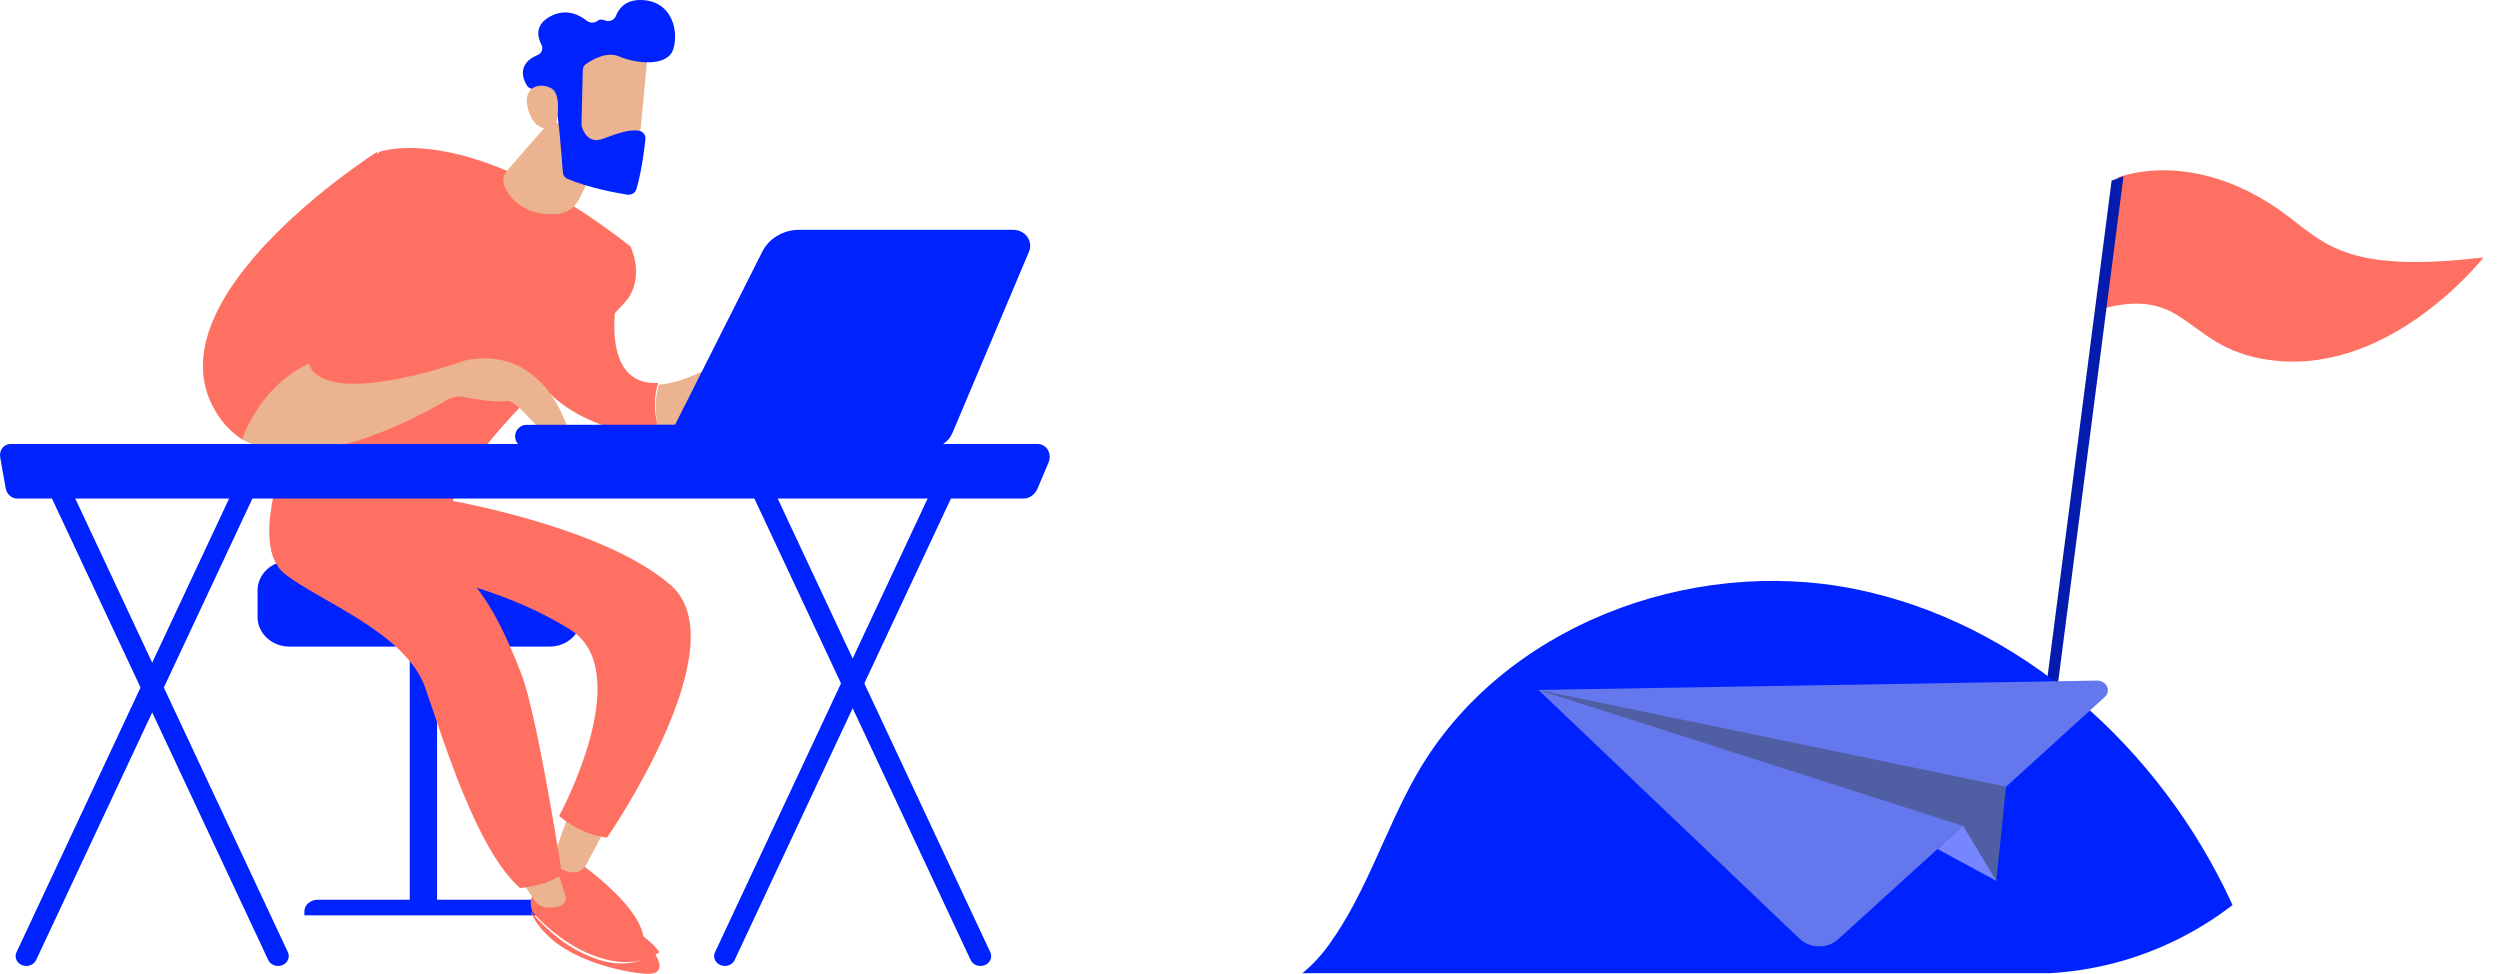 <svg width="362" height="141" viewBox="0 0 362 141" fill="none" xmlns="http://www.w3.org/2000/svg">
<g clip-path="url(#clip0_142_1403)">
<path d="M306.637 25.724C306.637 25.724 317.863 20.974 331.583 31.524C337.029 35.712 340.601 39.499 359.614 37.278C359.614 37.278 346.594 53.95 329.575 52.241C316.199 50.898 317.337 41.157 304.178 44.765L306.637 25.724Z" fill="#FE7062" fill-opacity="0.996"/>
<path d="M292.862 138.691L291.248 138.483L305.761 26.156L307.484 25.524L292.862 138.691Z" fill="#051BAD"/>
<g clip-path="url(#clip1_142_1403)">
<path d="M182.388 144.11C186.051 143.04 189.419 140.951 192.392 136.849C197.9 129.251 200.569 120.06 205.222 111.975C217.426 90.772 244.548 80.469 268.552 85.284C292.557 90.1 312.722 108.312 323.036 130.539C339.031 165.006 334.189 208.987 359.497 237.332C370.598 249.766 386.027 257.239 400.198 266.006C414.368 274.774 428.343 286.142 433.183 302.089C437.958 317.819 432.506 335.547 421.546 347.761C410.586 359.975 394.813 367.11 378.68 370.141C370.191 371.736 359.614 373.847 357.449 382.212C355.888 388.244 359.883 394.241 360.615 400.433C361.788 410.342 354.009 419.667 344.641 423.06C335.272 426.453 325.178 422.817 315.215 422.455C292.77 421.637 271.808 414.447 255.566 398.668C245.599 388.986 236.688 374.669 233.627 361.009C228.821 339.562 215.079 322.599 199.26 308.409C190.059 300.156 182.012 290.443 172.78 282.111C164.048 274.23 155.104 266.587 146.401 258.674C131.665 245.274 114.531 231.085 110.101 210.749C106.563 194.509 111.95 176.624 123.246 164.59C132.614 154.611 145.45 148.46 158.822 146.024C167.302 144.479 175.385 146.156 182.388 144.11Z" fill="#0022FF"/>
</g>
<path d="M290.472 113.909L289.066 127.553L279.352 120.757L290.472 113.909Z" fill="#505FA3"/>
<path d="M222.769 99.902L260.581 135.931C261.304 136.621 262.308 137.019 263.36 137.034C264.413 137.049 265.423 136.68 266.159 136.011L304.778 100.92C305.221 100.518 305.344 99.915 305.092 99.393C304.839 98.872 304.26 98.538 303.627 98.549L222.769 99.902Z" fill="#6577ED"/>
<path d="M290.467 113.911L222.769 99.902L284.255 119.591L284.044 123.391L290.467 113.911Z" fill="#505FA3"/>
<path d="M280.542 122.934L289.066 127.553L284.255 119.591L280.542 122.934Z" fill="#7686FF"/>
</g>
<path d="M63.286 90.804H59.331V131.412H63.286V90.804Z" fill="#0022FF"/>
<path d="M44.074 132.54H79.108V131.962C79.108 131.035 78.241 130.284 77.171 130.284H46.011C44.941 130.284 44.074 131.035 44.074 131.962V132.54Z" fill="#0022FF"/>
<path d="M37.294 89.352C37.294 91.701 39.355 93.624 41.874 93.624H79.613C82.132 93.624 84.193 91.701 84.193 89.352V85.489C84.193 83.139 82.132 81.216 79.613 81.216H41.874C39.355 81.216 37.294 83.139 37.294 85.489L37.294 89.352Z" fill="#0022FF"/>
<path d="M83.667 124.811C83.667 124.811 94.968 132.471 93.005 137.616C93.005 137.616 80.641 132.6 79.147 128.649C77.653 124.697 79.4 122.952 79.4 122.952L83.667 124.811Z" fill="#FE7062"/>
<path d="M82.142 118.44L80.342 123.604C80.07 124.383 80.342 125.271 81.044 125.711C81.396 125.932 81.877 126.136 82.534 126.284C83.462 126.492 84.419 126.067 84.865 125.234L87.019 121.21L82.142 118.44Z" fill="#ECB390"/>
<path d="M63.737 72.192C63.737 72.192 87.099 76.006 97.121 84.725C107.142 93.445 87.922 121.26 87.922 121.26C87.922 121.26 84.773 121.242 80.957 118.161C80.957 118.161 92.353 97.242 82.532 91.141C71.49 84.283 58.766 82.738 58.766 82.738L63.511 72.864L63.737 72.192Z" fill="#FE7062"/>
<path d="M91.329 134.559C88.788 133.472 81.593 128.819 80.381 128.614C79.168 128.408 77.065 129.725 77.065 129.725C77.065 129.725 76.553 130.576 77.1 132.059C78.789 133.947 82.538 137.546 87.578 138.888C91.286 139.874 93.879 138.954 95.494 137.878C94.606 136.628 93.021 135.283 91.329 134.559Z" fill="#FE7062"/>
<path d="M87.06 139.072C82.147 137.679 78.493 133.938 76.847 131.976C77.208 133.018 78.039 134.359 79.815 135.932C84.22 139.833 92.632 141.239 94.423 140.968C95.858 140.751 95.723 139.445 94.775 138.024C93.201 139.142 90.674 140.098 87.06 139.072Z" fill="#FE7062"/>
<path d="M75.152 126.481C75.181 127.111 76.634 129.271 77.484 130.483C77.887 131.058 78.594 131.41 79.359 131.412C79.844 131.413 80.403 131.376 80.909 131.247C81.67 131.054 82.097 130.336 81.874 129.663L80.215 124.644L75.152 126.481Z" fill="#ECB390"/>
<path d="M41.292 65.988C41.292 65.988 36.11 79.151 41.292 83.154C46.473 87.157 58.834 91.664 61.595 99.637C64.356 107.609 69.042 123.104 75.313 128.592C75.313 128.592 79.719 128.186 81.368 126.519C81.368 126.519 77.796 103.387 75.441 97.452C73.401 92.312 70.396 84.893 64.636 80.746C62.987 79.559 63.275 77.679 64.039 75.852L65.431 72.527L41.292 65.988Z" fill="#FE7062"/>
<path d="M95.294 55.45C86.605 55.945 89.313 42.822 89.469 42.3L76.282 51.106C76.282 51.106 76.981 58.123 87.944 61.804C90.718 62.736 93.253 62.777 95.494 62.321C94.539 59.686 94.733 57.322 95.294 55.45Z" fill="#FE7062"/>
<path d="M112.396 51.713C109.121 49.57 105.411 51.713 105.411 51.713C101.032 54.407 97.793 55.552 95.403 55.688C94.836 57.572 94.639 59.952 95.606 62.604C100.512 61.612 104.021 58.273 105.546 56.559C106.095 55.942 107.067 55.835 107.739 56.334C108.421 56.84 109.083 57.534 108.963 58.264C108.726 59.703 110.502 60.161 110.636 59.639C110.77 59.117 110.028 56.022 110.028 56.022C110.028 56.022 113.58 59.382 114.967 60.672C116.353 61.963 118.097 60.672 118.097 60.672C118.097 60.672 115.671 53.856 112.396 51.713Z" fill="#ECB390"/>
<path d="M54.906 21.998C54.906 21.998 67.618 17.18 91.277 35.667C91.277 35.667 93.253 39.538 91.097 42.984C88.941 46.43 68.4 63.221 65.577 72.532C65.577 72.532 53.34 76.296 40.684 67.371C40.684 67.371 41.801 41.457 54.906 21.998Z" fill="#FE7062"/>
<path d="M79.716 17.484L73.469 24.669C72.848 25.383 72.712 26.375 73.141 27.205C74.008 28.883 76.065 31.326 80.628 30.988C81.986 30.888 83.188 30.111 83.781 28.948L88.149 20.381L79.716 17.484Z" fill="#ECB390"/>
<path d="M44.824 52.718C43.359 47.035 58.201 34.366 58.201 34.366L54.596 21.996C54.596 21.996 22.548 42.313 30.715 58.652C31.886 60.994 33.441 62.635 35.244 63.732C37.825 57.117 41.937 54.083 44.824 52.718Z" fill="#FE7062"/>
<path d="M67.497 52.153C67.497 52.153 49.679 58.618 45.33 53.755C45.035 53.425 44.842 53.05 44.734 52.639C41.811 53.996 37.647 57.01 35.033 63.584C44.405 69.18 60.423 60.471 64.754 57.903C65.466 57.48 66.321 57.332 67.147 57.492C68.818 57.816 71.704 58.292 73.26 58.068C75.537 57.74 78.808 65.246 82.498 62.931C82.498 62.931 79.338 49.884 67.497 52.153Z" fill="#ECB390"/>
<path d="M93.797 7.383C93.861 7.611 92.323 23.124 92.323 23.124L82.823 22.119L81.933 7.214C81.933 7.214 92.738 3.563 93.797 7.383Z" fill="#ECB390"/>
<path d="M84.392 10.114L84.199 17.991C84.196 18.092 84.208 18.191 84.236 18.289C84.402 18.888 85.138 20.91 87.332 20.088C89.322 19.342 91.15 18.689 92.495 18.924C93.099 19.03 93.516 19.541 93.459 20.107C93.318 21.516 92.937 24.685 92.151 27.392C91.991 27.942 91.4 28.282 90.793 28.183C88.967 27.886 85.133 27.159 82.197 25.907C81.799 25.737 81.532 25.385 81.503 24.981C81.36 23.012 80.9 17.028 80.493 15.379C80.111 13.831 77.917 13.103 76.972 12.858C76.662 12.777 76.404 12.585 76.253 12.322C75.719 11.395 74.874 9.209 77.827 7.978C78.445 7.721 78.707 7.048 78.409 6.485C77.817 5.365 77.415 3.604 79.667 2.383C81.956 1.142 83.895 2.146 84.98 3.011C85.419 3.361 86.056 3.356 86.509 3.022C86.767 2.832 87.118 2.743 87.579 2.948C88.2 3.224 88.943 2.917 89.176 2.318C89.623 1.166 90.658 -0.124 93.06 0.01C97.32 0.247 98.303 4.481 97.498 7.103C96.692 9.724 92.088 9.223 89.686 8.187C87.859 7.399 85.757 8.632 84.855 9.269C84.568 9.47 84.4 9.781 84.392 10.114Z" fill="#0022FF"/>
<path d="M80.453 18.334C80.453 18.334 81.582 13.675 79.785 12.758C77.988 11.841 75.571 12.678 76.48 15.867C77.611 19.834 80.453 18.334 80.453 18.334Z" fill="#ECB390"/>
<path d="M76.175 64.858C76.203 64.86 76.232 64.861 76.261 64.86L113.602 64.82C114.525 64.819 115.272 64.07 115.271 63.146C115.27 62.223 114.519 61.46 113.598 61.477L76.257 61.517C75.334 61.518 74.587 62.267 74.587 63.19C74.589 64.085 75.292 64.815 76.175 64.858Z" fill="#0022FF"/>
<path d="M146.698 33.276H115.72C113.435 33.276 111.355 34.51 110.38 36.444L96.059 64.86H134.557C136.029 64.86 137.353 64.018 137.894 62.737L148.999 36.442C149.641 34.922 148.444 33.276 146.698 33.276Z" fill="#0022FF"/>
<path d="M129.806 49.325C130.463 47.41 129.907 45.528 128.562 45.122C127.218 44.717 125.595 45.941 124.938 47.856C124.28 49.771 124.837 51.653 126.181 52.059C127.525 52.464 129.148 51.24 129.806 49.325Z" fill="#0022FF"/>
<path d="M141.975 139.872C142.179 139.872 142.387 139.835 142.587 139.756C143.373 139.446 143.736 138.609 143.398 137.887L110.899 68.54C110.561 67.819 109.65 67.486 108.863 67.796C108.077 68.106 107.714 68.943 108.052 69.665L140.551 139.011C140.803 139.55 141.374 139.872 141.975 139.872Z" fill="#0022FF"/>
<path d="M104.955 139.872C105.555 139.872 106.127 139.55 106.379 139.011L138.877 69.665C139.215 68.944 138.852 68.107 138.066 67.796C137.28 67.486 136.369 67.819 136.03 68.541L103.532 137.887C103.194 138.609 103.557 139.446 104.343 139.756C104.543 139.835 104.75 139.872 104.955 139.872Z" fill="#0022FF"/>
<path d="M40.265 139.872C40.469 139.872 40.677 139.835 40.877 139.756C41.663 139.446 42.026 138.609 41.688 137.887L9.189 68.54C8.851 67.819 7.94 67.486 7.153 67.796C6.367 68.106 6.004 68.943 6.342 69.665L38.841 139.011C39.093 139.55 39.664 139.872 40.265 139.872Z" fill="#0022FF"/>
<path d="M3.81 139.872C4.41 139.872 4.982 139.55 5.234 139.011L37.732 69.665C38.071 68.944 37.707 68.107 36.921 67.796C36.136 67.486 35.224 67.819 34.885 68.541L2.387 137.887C2.049 138.609 2.412 139.446 3.198 139.756C3.398 139.835 3.605 139.872 3.81 139.872Z" fill="#0022FF"/>
<path d="M0.027 66.215C-0.057 65.743 0.057 65.254 0.337 64.882C0.616 64.511 1.033 64.296 1.472 64.296H150.306C150.884 64.296 151.422 64.619 151.733 65.152C152.044 65.686 152.086 66.356 151.844 66.931L150.231 70.755C149.862 71.631 149.061 72.192 148.181 72.192H2.493C1.674 72.192 0.97 71.556 0.815 70.674L0.027 66.215Z" fill="#0022FF"/>
<defs>
<clipPath id="clip0_142_1403">
<rect width="181" height="120.924" fill="white" transform="translate(181 20)"/>
</clipPath>
<clipPath id="clip1_142_1403">
<path d="M108 98.5C108 75.028 127.028 56 150.5 56H304.989C325.43 56 342 72.57 342 93.011C342 119.515 320.515 141 294.011 141H150.5C127.028 141 108 121.972 108 98.5Z" fill="white"/>
</clipPath>
</defs>
</svg>
